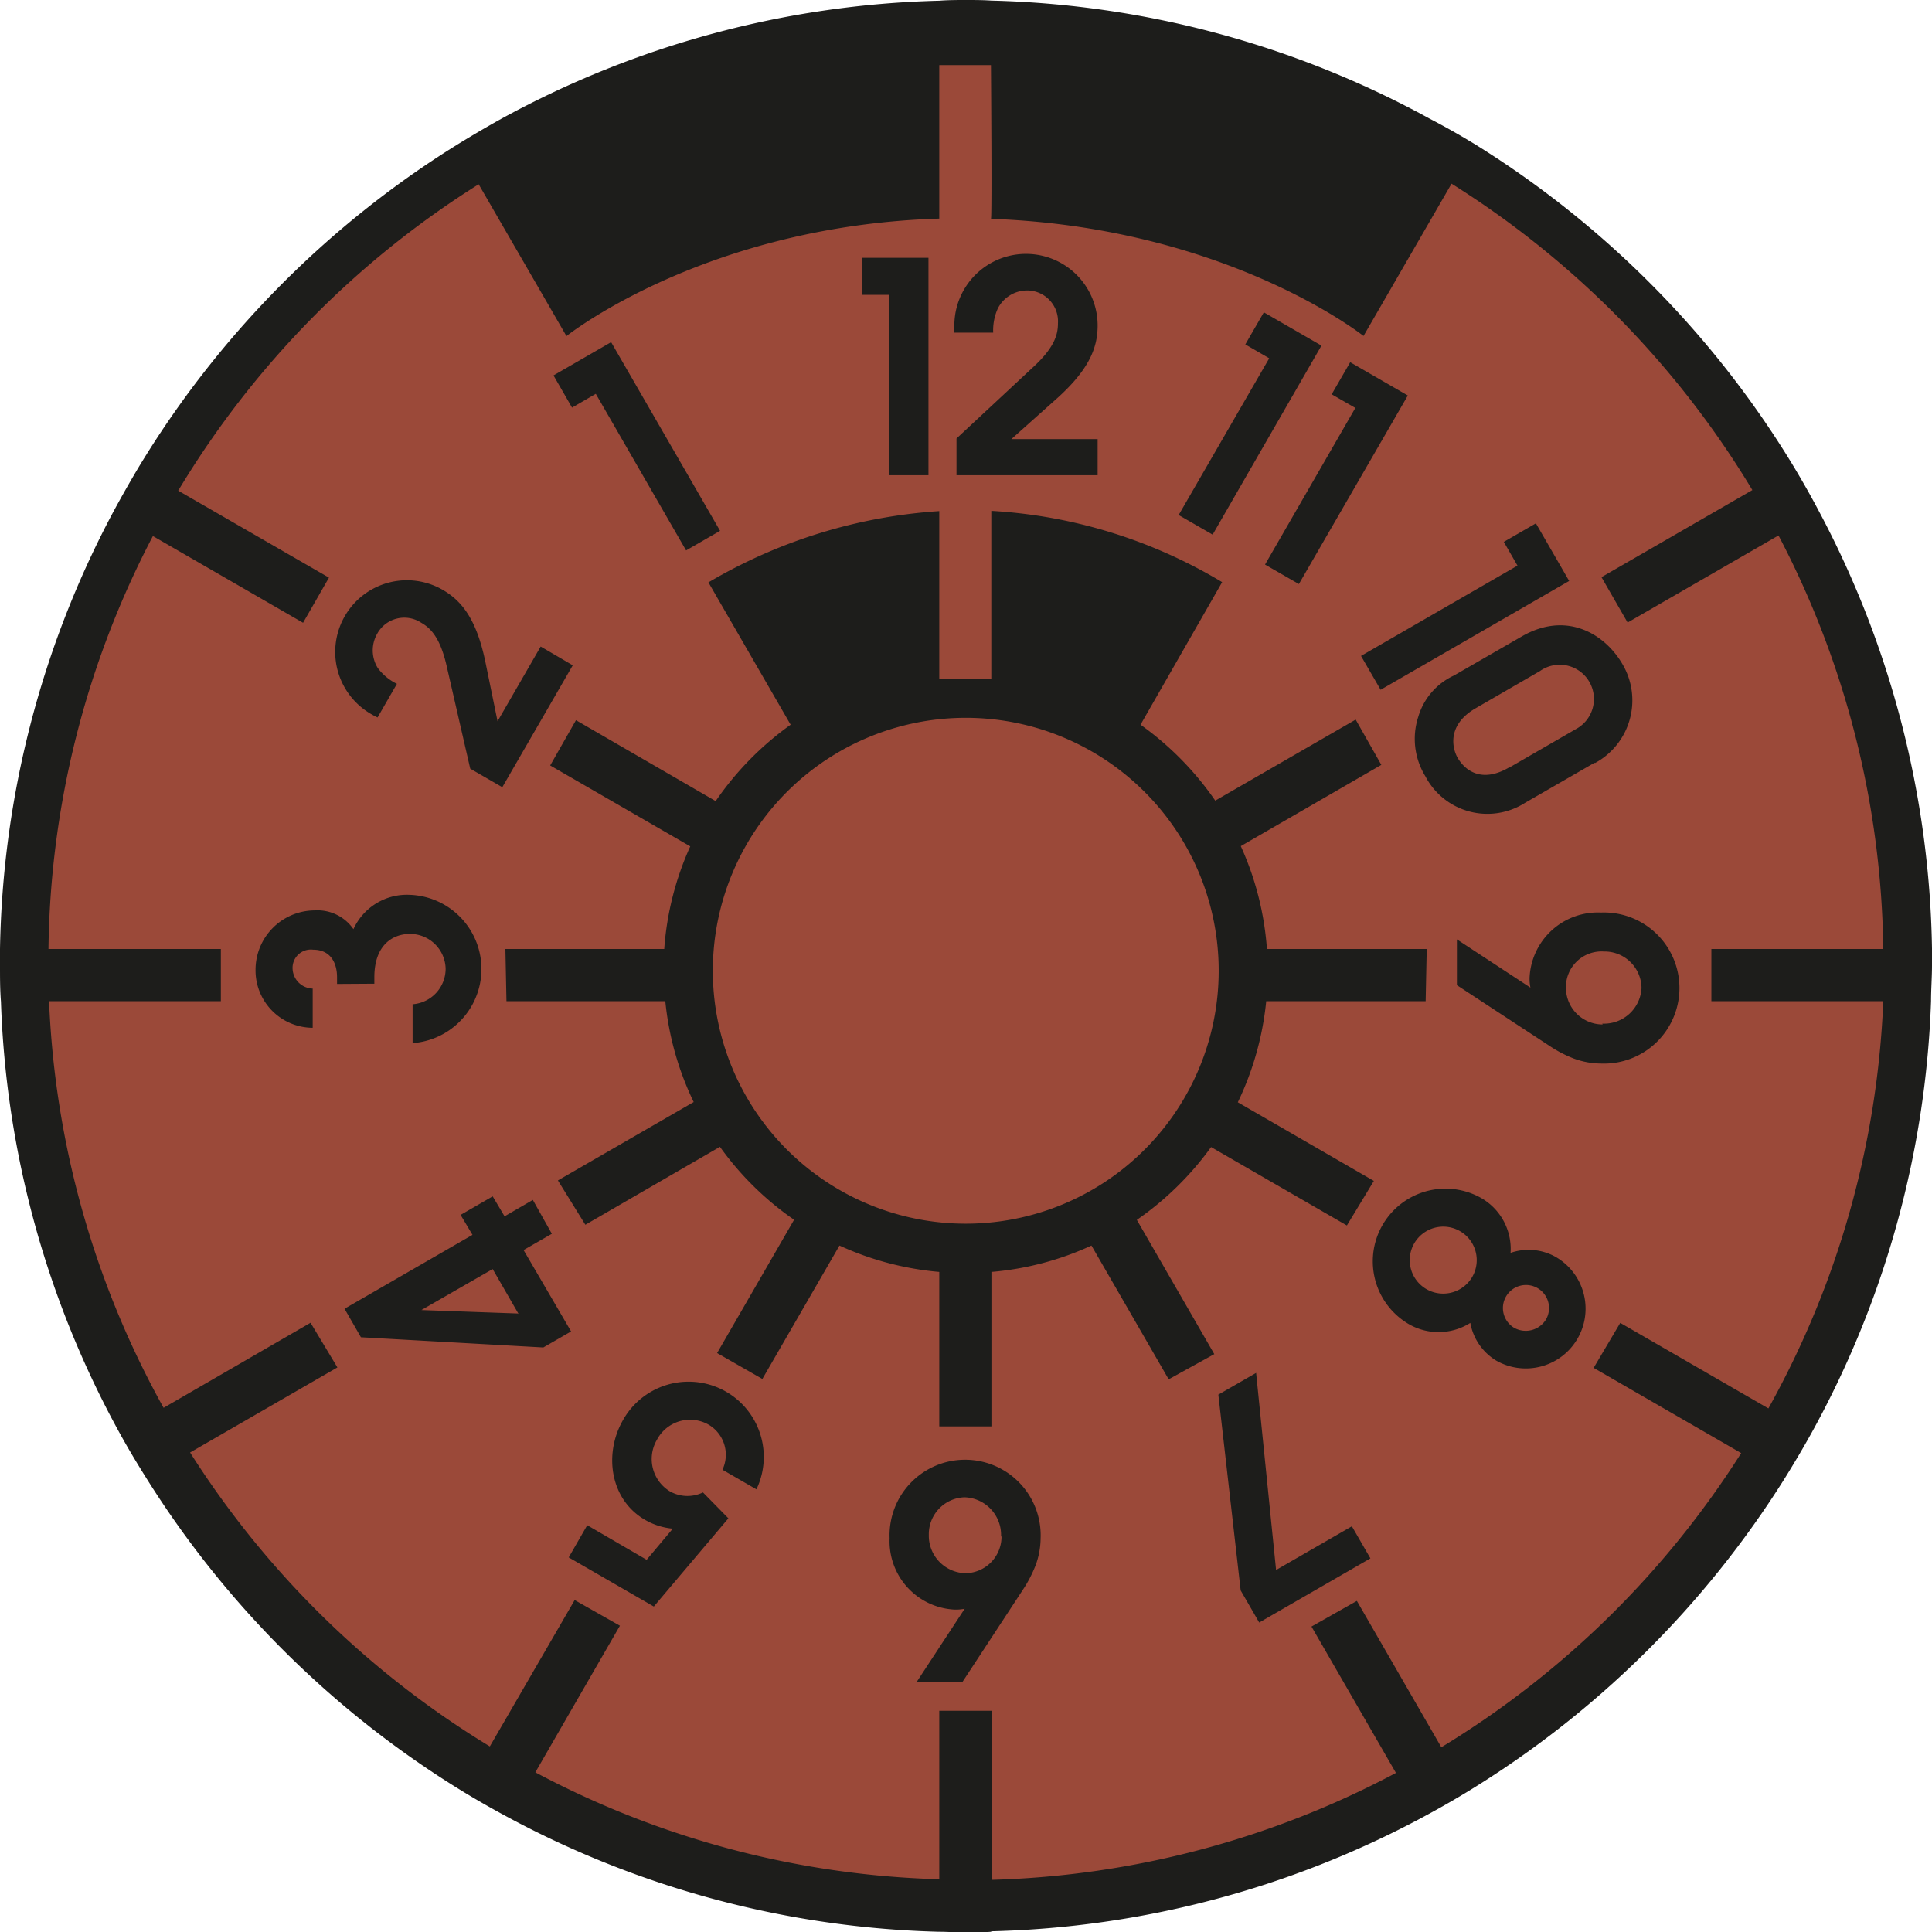 <svg xmlns="http://www.w3.org/2000/svg" width="162.62" height="162.62" viewBox="0 0 162.62 162.62"><defs><style>.cls-1{fill:#9b4939;}.cls-2{fill:#1d1d1b;}</style></defs><g id="Ebene_2" data-name="Ebene 2"><g id="Ebene_1-2" data-name="Ebene 1"><path class="cls-1" d="M160.32,81.34A79.1,79.1,0,1,1,81.23,2.24a79.09,79.09,0,0,1,79.09,79.1Z" transform="translate(0 0)"/><path class="cls-2" d="M81,141.59l5.1-7.78a10.82,10.82,0,0,0,1.07-2.06,6.66,6.66,0,0,0,.42-2.27,6.36,6.36,0,1,0-12.71,0,5.76,5.76,0,0,0,5.43,6,3.61,3.61,0,0,0,.89-.07l-4.06,6.19Zm3.3-12.26a3.08,3.08,0,0,1-3,3.09,3.16,3.16,0,0,1-3.12-3.22,3.11,3.11,0,0,1,3-3.17,3.17,3.17,0,0,1,3.08,3.3Zm-29.24,5.91-7.19-4.15,1.56-2.71,5,2.91,2.2-2.62a5.71,5.71,0,0,1-2.3-.72c-3-1.71-3.52-5.59-1.89-8.42a6.33,6.33,0,0,1,11.23,5.83l-2.86-1.65a2.94,2.94,0,0,0-1.16-3.79,3.15,3.15,0,0,0-4.35,1.26,3.19,3.19,0,0,0,1.07,4.34,3,3,0,0,0,2.8.1l2.14,2.18-6.29,7.44Zm-9.33-21.82,2.34-1.35-4-6.85,2.38-1.37L44.85,101l-2.38,1.38-1-1.68-2.7,1.56,1,1.68L29,110.16l1.38,2.4,15.37.86Zm-2.14-2.86-8.12-.29,0,0,6-3.45,2.18,3.78ZM28.37,82.82v-.57c0-1.17-.53-2.31-2-2.31a1.54,1.54,0,0,0-1.74,1.64,1.74,1.74,0,0,0,1.69,1.63v3.3a4.83,4.83,0,0,1-4.81-4.88,5,5,0,0,1,5-5,3.67,3.67,0,0,1,3.24,1.58,4.94,4.94,0,0,1,4.73-2.89,6.25,6.25,0,0,1,.25,12.48V84.53a3,3,0,0,0,2.78-3,3,3,0,0,0-3-2.92c-1.46,0-3,.94-3,3.64v.55ZM39.58,64.7l-2-8.71c-.56-2.41-1.39-3.15-2.12-3.57a2.6,2.6,0,0,0-3.72.94,2.81,2.81,0,0,0,.06,2.87,4.46,4.46,0,0,0,1.61,1.33l-1.63,2.83c-.23-.11-.36-.18-.53-.28a6,6,0,1,1,6-10.47c1.63.94,2.88,2.49,3.63,6.19l1,4.88,3.63-6.29L48.21,56,42.28,66.26l-2.7-1.56ZM50.15,33.15l-2,1.16L46.59,31.6l4.85-2.8,9.17,15.88-2.86,1.65-7.6-13.18Zm57.26,99,6.38-3.68,1.56,2.7-9.36,5.4-1.56-2.7-1.88-16.48,3.18-1.83,1.68,16.59Zm12.64-23.65a2.82,2.82,0,1,1,3.86-1,2.83,2.83,0,0,1-3.86,1Zm7.1-3.08a4.94,4.94,0,0,0-2.62-4.66,6.12,6.12,0,0,0-6.12,10.59,5,5,0,0,0,5.35,0,4.68,4.68,0,0,0,2.17,3.17,5,5,0,1,0,5-8.73,4.65,4.65,0,0,0-3.82-.32Zm.29,6.34a1.94,1.94,0,1,1,2.69-.7,2,2,0,0,1-2.69.7Zm-4.8-28.83,7.78,5.1a10.47,10.47,0,0,0,2.05,1.07,6.75,6.75,0,0,0,2.28.42,6.36,6.36,0,1,0,0-12.71,5.75,5.75,0,0,0-6,5.43,3.61,3.61,0,0,0,.07.89l-6.19-4.06v3.86Zm12.26,3.3a3.09,3.09,0,0,1-3.09-3A3,3,0,0,1,135,80.09a3.11,3.11,0,0,1,3.17,3.07,3.16,3.16,0,0,1-3.3,3Zm-.65-22a6,6,0,0,0,2.32-8.32c-1.49-2.57-4.72-4.51-8.48-2.34l-5.71,3.29a5.56,5.56,0,0,0-3,3.47,6,6,0,0,0,.59,5,5.89,5.89,0,0,0,8.39,2.25l5.86-3.38Zm-7.25.38c-2.49,1.44-3.83,0-4.3-.81s-.92-2.78,1.5-4.18l5.41-3.13a2.88,2.88,0,1,1,3,4.9L127,64.63Zm.73-17-1.15-2,2.7-1.56,2.8,4.85-15.87,9.16-1.65-2.85,13.17-7.6ZM114.09,34.34l-2-1.15,1.56-2.7,4.85,2.8-9.17,15.87-2.85-1.64,7.6-13.18Zm-7.27-4.19-2-1.16,1.56-2.7,4.85,2.8L102.07,45l-2.86-1.65,7.61-13.17ZM80.51,36.91l6.54-6.09c1.8-1.68,2-2.77,2-3.62a2.6,2.6,0,0,0-2.68-2.75A2.78,2.78,0,0,0,84,25.94,4.44,4.44,0,0,0,83.6,28H80.33c0-.25,0-.4,0-.6a6,6,0,1,1,12.06,0c0,1.88-.72,3.74-3.54,6.24l-3.72,3.32h7.26V40H80.51V36.91ZM74.86,24.82H72.55V21.7h5.6V40H74.86V24.82ZM115.64,99.4l-11.45-6.62a25.42,25.42,0,0,0,2.39-8.51H120l.09-4.39H106.64a25.35,25.35,0,0,0-2.2-8.66l11.83-6.84-2.16-3.81-11.82,6.82A25.83,25.83,0,0,0,96,61L102.87,49a42.4,42.4,0,0,0-19.43-6V57.14H79.06s0-14.14,0-14.12a43.87,43.87,0,0,0-19.43,6L66.55,61a25.87,25.87,0,0,0-6.31,6.43L48.48,60.62l-2.17,3.81L58.1,71.24a25.28,25.28,0,0,0-2.19,8.64H42.54l.09,4.39H56a25.24,25.24,0,0,0,2.39,8.49l-11.43,6.6,2.31,3.73L60.6,96.53a25.45,25.45,0,0,0,6.24,6.14l-6.48,11.22,3.81,2.18,6.49-11.23a25.38,25.38,0,0,0,8.4,2.22v13h4.39v-13a25.08,25.08,0,0,0,8.42-2.22l6.5,11.26,3.84-2.12-6.52-11.3a25.81,25.81,0,0,0,6.25-6.13l11.43,6.6,2.27-3.75Zm18.47,15.72,12.45,7.19a77.55,77.55,0,0,1-25.24,24.76l-7.11-12.32-3.82,2.16,7.11,12.32a77,77,0,0,1-34,9V144H79.06v14.18a76.78,76.78,0,0,1-34-9l7.12-12.34-3.81-2.16L41.23,147A77.59,77.59,0,0,1,16,122.26l12.4-7.16-2.26-3.76L13.77,118.5A76.87,76.87,0,0,1,4.13,84.27H18.59l0-4.39H4.08a76.81,76.81,0,0,1,8.79-34.76l12.64,7.3,2.18-3.8L15,41.3A77.63,77.63,0,0,1,40.29,15.51l7.39,12.78S59.3,19,79.06,18.4c0,.05,0-12.92,0-12.92h4.35s.1,13,0,12.94c19.86.7,31.36,9.86,31.36,9.86l7.41-12.82a77.75,77.75,0,0,1,25.32,25.79l-12.7,7.33L137,52.4l12.7-7.33a76.88,76.88,0,0,1,8.82,34.81H144.05l0,4.39h14.47a76.85,76.85,0,0,1-9.67,34.28l-12.47-7.2-2.23,3.77ZM60,81.71A21.29,21.29,0,1,1,81.27,103,21.29,21.29,0,0,1,60,81.71Zm23.46,80.85A81,81,0,0,0,119.68,153c1.29-.69,2.56-1.41,3.81-2.17a81.77,81.77,0,0,0,26.74-26.4c.77-1.24,1.52-2.5,2.23-3.78a80.83,80.83,0,0,0,10.08-36.38c0-1,.08-2,.08-3,0-.48,0-1,0-1.43a80.94,80.94,0,0,0-9.49-36.76c-.68-1.29-1.4-2.56-2.15-3.81a81.72,81.72,0,0,0-26.8-27.11Q122.28,11,120.36,10A80.93,80.93,0,0,0,83.45.05C82.73,0,82,0,81.31,0s-1.5,0-2.25.06A80.88,80.88,0,0,0,42.19,10q-1.92,1.07-3.78,2.22A81.72,81.72,0,0,0,11.65,39.36q-1.12,1.88-2.16,3.81A81,81,0,0,0,0,79.88c0,.48,0,1,0,1.43,0,1,0,2,.08,3a80.84,80.84,0,0,0,10,36.33c.71,1.29,1.46,2.54,2.24,3.78a81.68,81.68,0,0,0,26.7,26.41c1.25.76,2.52,1.48,3.81,2.17a80.93,80.93,0,0,0,36.19,9.6c.75,0,1.49.06,2.25.06s1.42,0,2.14-.06Z" transform="translate(0 0)"/></g></g></svg>